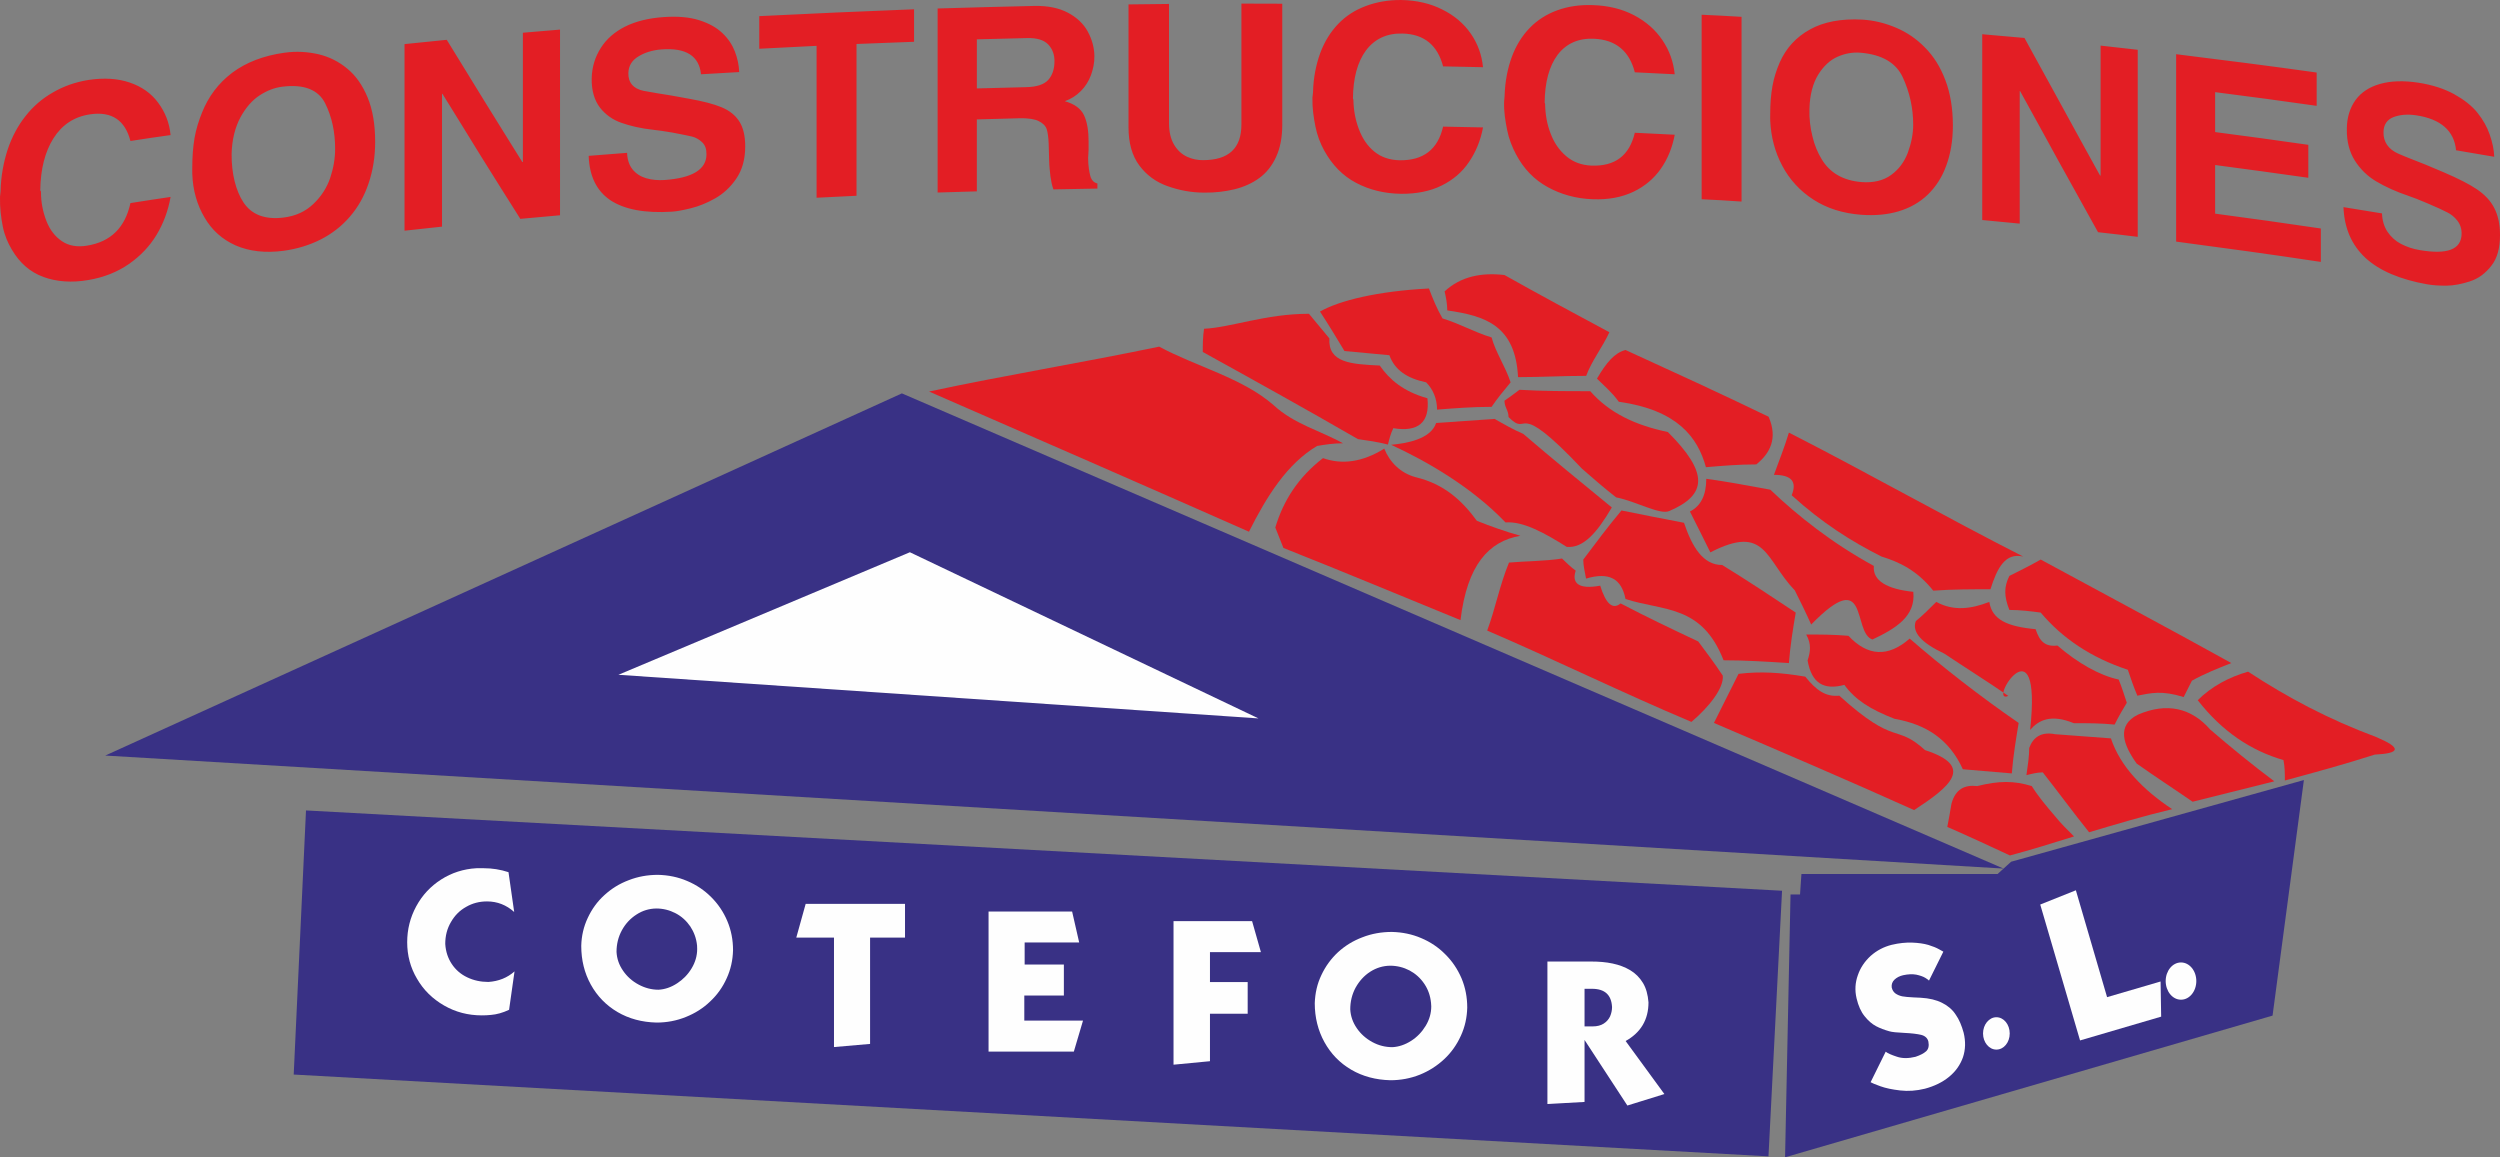 <?xml version="1.0" encoding="UTF-8"?>
<!DOCTYPE svg PUBLIC "-//W3C//DTD SVG 1.1//EN" "http://www.w3.org/Graphics/SVG/1.1/DTD/svg11.dtd">
<!-- Creator: CorelDRAW X8 -->
<svg xmlns="http://www.w3.org/2000/svg" xml:space="preserve" width="34.801mm" height="16.11mm" version="1.1" style="shape-rendering:geometricPrecision; text-rendering:geometricPrecision; image-rendering:optimizeQuality; fill-rule:evenodd; clip-rule:evenodd"
viewBox="0 0 21544 9973"
 xmlns:xlink="http://www.w3.org/1999/xlink">
 <rect x="0" y="0" width="21544" height="9973" fill="#808080" stroke="none"/>
 <defs>
  <style type="text/css">
   <![CDATA[
    .fil1 {fill:#FEFEFE}
    .fil2 {fill:#E31E24}
    .fil0 {fill:#393185}
    .fil3 {fill:#FEFEFE;fill-rule:nonzero}
    .fil4 {fill:#E31E24;fill-rule:nonzero}
   ]]>
  </style>
 </defs>
 <g id="Capa_x0020_1">
  <g id="_2059560222000">
   <polygon class="fil0" points="2637,6984 15357,7676 15240,9965 2531,9260 "/>
   <polygon class="fil0" points="907,6511 17266,7485 7772,3390 "/>
   <polygon class="fil1" points="5329,5815 7841,4759 10845,6191 "/>
   <path class="fil2" d="M8006 3374c915,399 1830,798 2757,1208 153,-305 329,-586 587,-739 71,-12 141,-23 223,-23 -188,-106 -422,-165 -598,-329 -270,-235 -658,-328 -986,-504 -669,140 -1326,246 -1983,387z"/>
   <path class="fil2" d="M10365 3033c0,-59 0,-129 11,-200 235,-11 528,-129 904,-129 59,71 117,141 176,212 -12,211 188,222 434,234 82,118 200,223 411,282 23,211 -82,293 -294,258 -23,47 -35,94 -46,141 -94,-24 -176,-35 -259,-47 -446,-258 -892,-505 -1337,-751z"/>
   <path class="fil2" d="M11060 4722c-23,-58 -47,-117 -70,-176 70,-234 199,-434 411,-598 164,58 340,35 528,-82 47,117 140,211 270,246 246,59 399,200 528,376 117,47 246,93 375,129 -270,47 -458,246 -516,727 -517,-211 -1021,-422 -1526,-622z"/>
   <path class="fil2" d="M11375 2685c70,106 141,223 211,340 129,12 258,24 387,36 47,129 153,199 317,234 59,59 94,141 94,235 153,-12 305,-24 470,-24 47,-70 105,-140 164,-211 -47,-141 -129,-258 -164,-387 -153,-47 -270,-117 -423,-164 -47,-82 -82,-165 -117,-258 -446,23 -775,105 -939,199z"/>
   <path class="fil2" d="M12965 2370c-200,-23 -376,12 -516,141 11,47 23,106 23,164 329,47 587,130 610,575 200,0 376,-11 587,-11 47,-129 141,-247 200,-376 -306,-164 -611,-328 -904,-493z"/>
   <path class="fil2" d="M11988 3833c306,141 693,363 986,669 153,-12 340,93 528,211 141,12 258,-118 388,-340 -259,-212 -517,-423 -763,-634 -82,-35 -165,-82 -247,-129 -176,12 -340,23 -504,35 -47,141 -258,176 -388,188z"/>
   <path class="fil2" d="M13000 3594c0,-59 -35,-82 -35,-141 35,-23 82,-59 129,-94 200,12 399,12 610,12 165,188 388,293 669,352 352,352 340,540 12,681 -82,35 -282,-83 -458,-118 -105,-82 -199,-164 -293,-246 -599,-634 -446,-258 -634,-446z"/>
   <path class="fil2" d="M14008 3016c-93,24 -164,106 -246,247 70,70 129,117 188,199 504,71 680,305 751,564 141,-12 281,-24 434,-24 117,-94 188,-223 106,-411 -411,-199 -822,-387 -1233,-575z"/>
   <path class="fil2" d="M12816 5434c70,-187 106,-387 188,-586 129,-12 317,-12 457,-35 36,35 71,70 118,105 -36,106 23,164 211,129 47,153 106,211 176,153 223,117 446,223 669,328 70,94 141,188 211,294 12,105 -117,270 -270,399 -587,-247 -1185,-540 -1760,-787z"/>
   <path class="fil2" d="M13644 4822c0,47 12,105 24,164 199,-59 305,0 340,176 328,106 657,47 845,528 188,0 375,12 563,24 12,-153 35,-294 59,-435 -211,-140 -423,-281 -634,-410 -164,0 -258,-153 -329,-364 -187,-35 -363,-71 -539,-106 -118,141 -223,282 -329,423z"/>
   <path class="fil2" d="M14704 4126c0,141 -47,235 -141,282 59,117 118,234 176,352 481,-247 470,58 728,328 47,94 94,188 141,294 504,-517 352,70 528,129 199,-94 375,-200 352,-411 -223,-23 -352,-94 -340,-223 -364,-199 -658,-434 -892,-657 -188,-35 -376,-70 -552,-94z"/>
   <path class="fil2" d="M15416 3728c-35,118 -82,235 -129,364 153,0 200,59 153,176 258,235 516,399 774,528 153,47 305,118 446,294 165,-12 329,-12 493,-12 59,-188 129,-317 282,-282 -669,-340 -1350,-727 -2019,-1068z"/>
   <path class="fil2" d="M14770 6230c71,-141 141,-282 212,-423 187,-23 363,-12 575,24 94,117 176,176 293,164 493,446 481,235 739,469 435,141 212,317 -94,517 -575,-259 -1150,-505 -1725,-751z"/>
   <path class="fil2" d="M15565 5468c47,82 36,152 12,223 35,199 141,258 317,211 94,129 223,211 434,293 270,47 470,176 587,434 141,12 282,24 422,36 12,-153 36,-294 59,-435 -340,-234 -669,-492 -939,-727 -187,164 -363,152 -528,-24 -129,-11 -246,-11 -364,-11z"/>
   <path class="fil2" d="M16510 5352c58,-47 117,-106 176,-165 152,83 305,59 457,0 24,153 153,212 399,235 35,106 82,153 188,141 176,152 364,258 528,293 24,59 47,129 70,200 -35,58 -70,117 -105,188 -118,-12 -235,-12 -352,-12 -200,-82 -305,-24 -376,58 106,-985 -375,-211 -188,-293 -187,-129 -375,-246 -551,-364 -200,-94 -282,-187 -246,-281z"/>
   <path class="fil2" d="M17586 4822c-82,47 -176,94 -270,141 -47,93 -47,176 0,293 94,0 188,12 270,23 188,223 434,388 751,493 24,71 47,141 82,223 118,-23 212,-47 399,12 24,-47 47,-94 71,-141 105,-59 223,-106 340,-152 -552,-306 -1103,-599 -1643,-892z"/>
   <path class="fil2" d="M17321 7372c-176,-82 -352,-164 -540,-246 12,-59 24,-129 36,-200 35,-129 117,-164 222,-152 188,-47 317,-47 470,0 59,94 129,176 199,258 47,59 106,117 165,176 -188,59 -376,117 -552,164z"/>
   <path class="fil2" d="M17487 6445c0,70 -12,152 -24,235 47,-12 94,-24 141,-24 129,164 258,340 399,516 235,-70 469,-140 716,-199 -247,-164 -446,-364 -528,-610 -164,-12 -329,-24 -481,-36 -118,-23 -188,24 -223,118z"/>
   <path class="fil2" d="M18895 6909c-153,-106 -317,-212 -482,-329 -117,-164 -176,-329 12,-422 247,-106 458,-59 622,129 176,152 364,305 552,446 -235,58 -470,117 -704,176z"/>
   <path class="fil2" d="M19690 6726c0,-58 0,-117 -12,-176 -282,-82 -528,-246 -739,-516 117,-117 269,-199 434,-246 340,223 692,410 1103,563 223,94 211,141 -12,152 -258,83 -516,153 -774,223z"/>
   <polygon class="fil0" points="15383,9973 15430,7708 15512,7708 15524,7532 17214,7532 17331,7426 19854,6722 19584,8752 "/>
   <path class="fil3" d="M4382 7516l49 343c-67,-60 -145,-91 -234,-91 -65,0 -125,15 -180,47 -56,31 -99,75 -131,131 -33,56 -49,118 -49,188 4,66 23,123 56,173 33,50 78,89 133,115 56,27 117,40 183,40 88,-6 163,-36 225,-91l-47 331c-55,26 -107,40 -155,44 -27,3 -54,4 -80,4 -118,0 -226,-28 -325,-85 -99,-57 -177,-133 -233,-230 -57,-96 -85,-201 -85,-315 0,-111 26,-214 78,-310 52,-96 124,-173 215,-231 91,-58 193,-91 304,-97l64 0c71,0 142,11 212,34z"/>
   <path class="fil3" d="M5655 7829c-61,1 -118,18 -170,52 -53,34 -95,79 -126,136 -31,57 -46,119 -46,186 3,58 21,111 56,162 34,50 79,90 133,119 55,30 113,45 173,45 55,-3 108,-21 160,-55 51,-33 93,-76 125,-129 32,-53 48,-109 48,-167 0,-13 0,-23 -1,-30 -6,-61 -26,-115 -58,-164 -33,-48 -75,-87 -127,-114 -52,-27 -107,-41 -167,-41zm15 -290c89,2 173,19 252,53 79,33 148,80 207,139 59,59 106,128 139,207 33,78 49,162 49,250 -2,86 -20,167 -55,243 -34,76 -82,143 -142,199 -60,58 -130,102 -210,134 -79,32 -163,48 -252,48 -126,-3 -238,-33 -337,-91 -98,-58 -175,-137 -230,-237 -55,-100 -82,-211 -82,-333 2,-86 21,-167 56,-241 35,-75 82,-141 143,-196 61,-56 130,-99 210,-129 79,-31 163,-46 252,-46z"/>
   <polygon class="fil3" points="7799,8080 7498,8080 7498,8996 7187,9023 7187,8080 6862,8080 6943,7789 7799,7789 "/>
   <polygon class="fil3" points="8519,9062 8519,7855 9239,7855 9300,8122 8830,8122 8830,8312 9168,8312 9168,8579 8827,8579 8827,8795 9333,8795 9254,9062 "/>
   <polygon class="fil3" points="10113,9175 10113,7938 10790,7938 10866,8205 10427,8205 10427,8463 10752,8463 10752,8736 10427,8736 10427,9145 "/>
   <path class="fil3" d="M14009 8971l334 457 -319 99 -369 -565 0 534 -320 18 0 -1228 375 0c68,0 130,5 186,17 57,12 108,31 153,58 45,27 81,63 109,109 28,46 43,102 48,168 0,149 -66,260 -197,333zm-354 -126l71 0c37,0 69,-8 94,-24 25,-16 43,-37 55,-62 11,-26 17,-53 17,-80 -5,-105 -62,-158 -173,-158l-64 0 0 324z"/>
   <path class="fil3" d="M16747 8201l-124 250c-1,-4 -12,-12 -31,-24 -20,-12 -46,-21 -79,-28 -33,-6 -71,-4 -113,5 -30,7 -55,20 -74,38 -19,18 -27,41 -24,67 5,23 16,40 32,52 17,12 36,20 59,25 22,4 54,7 95,9 41,2 62,3 63,3 74,4 136,19 185,44 49,24 89,58 117,101 30,42 52,95 69,157 18,75 16,145 -6,211 -23,65 -62,121 -119,168 -57,47 -127,81 -209,103 -73,18 -145,23 -213,15 -69,-8 -126,-20 -170,-36 -45,-16 -73,-28 -85,-35l130 -263c18,14 50,28 96,43 46,16 100,16 161,1 42,-14 72,-30 92,-48 20,-19 26,-46 19,-83 -7,-30 -28,-49 -62,-58 -34,-8 -82,-14 -146,-17 -63,-3 -106,-7 -129,-14 -42,-12 -80,-26 -114,-44 -34,-18 -67,-46 -98,-85 -32,-39 -55,-91 -70,-155 -16,-69 -12,-135 11,-199 22,-65 60,-120 111,-167 52,-46 113,-78 181,-95 63,-15 122,-21 177,-19 55,2 101,9 139,20 38,12 69,24 93,38 23,13 35,20 36,20z"/>
   <polygon class="fil3" points="17889,7672 18158,8593 18619,8458 18624,8761 17925,8966 17582,7795 "/>
   <path class="fil1" d="M17204 9045c64,0 115,-62 115,-139 0,-77 -51,-140 -115,-140 -63,0 -115,63 -115,140 0,77 52,139 115,139z"/>
   <path class="fil1" d="M18795 8615c73,0 132,-72 132,-161 0,-88 -59,-160 -132,-160 -73,0 -132,72 -132,160 0,89 59,161 132,161z"/>
   <path class="fil3" d="M11979 8322c-61,1 -118,18 -171,52 -53,34 -94,80 -126,137 -31,58 -46,120 -46,187 3,57 21,111 56,162 34,50 79,90 134,120 55,30 113,44 174,44 54,-3 108,-21 160,-54 52,-33 94,-77 126,-130 32,-53 48,-109 48,-168 0,-13 -1,-23 -2,-30 -6,-61 -25,-115 -58,-164 -33,-49 -75,-87 -127,-115 -52,-27 -108,-41 -168,-41zm15 -291c89,2 174,19 253,53 79,33 149,80 208,140 60,59 106,128 140,207 33,79 49,163 49,252 -2,86 -20,167 -55,243 -35,77 -82,144 -143,201 -61,57 -131,102 -210,134 -80,32 -165,48 -254,48 -126,-3 -239,-33 -338,-91 -99,-58 -176,-138 -231,-238 -55,-100 -83,-212 -83,-335 3,-86 21,-167 57,-242 35,-75 83,-141 143,-197 61,-56 131,-99 211,-129 79,-31 164,-46 253,-46z"/>
  </g>
  <path class="fil4" d="M5 1648c3,-132 26,-252 62,-362 37,-109 89,-206 154,-287 65,-83 143,-150 236,-203 91,-53 193,-89 305,-107 135,-20 252,-13 355,22 104,35 186,93 245,173 60,80 98,173 108,280 -117,16 -231,33 -346,51 -46,-178 -160,-257 -346,-230 -139,20 -243,90 -317,206 -73,116 -112,266 -114,450 4,2 6,7 6,13 0,93 18,177 48,253 29,74 74,132 132,171 58,40 132,53 216,39 206,-33 329,-156 375,-367 115,-18 229,-36 346,-53 -21,120 -62,229 -121,327 -60,99 -139,182 -238,251 -98,68 -214,115 -349,138 -145,25 -274,15 -387,-26 -115,-42 -205,-120 -273,-236 -34,-57 -63,-123 -78,-199 -15,-77 -26,-161 -24,-255 1,-15 4,-31 5,-49zm1652 -149c-1,-20 0,-39 0,-59 0,-87 6,-170 19,-248 13,-78 37,-152 65,-222 55,-138 141,-253 260,-343 119,-89 270,-148 452,-173 102,-14 197,-8 290,13 93,22 176,63 249,124 74,60 132,143 176,249 43,104 65,232 65,382 0,131 -20,250 -57,359 -36,108 -90,204 -160,285 -71,83 -154,147 -251,197 -97,49 -204,82 -320,98 -158,21 -297,5 -414,-46 -117,-52 -205,-132 -268,-240 -64,-108 -101,-233 -106,-376zm339 -173c-1,88 9,167 26,237 18,70 43,132 78,184 71,105 187,147 342,128 107,-13 191,-53 258,-117 67,-63 116,-139 145,-223 29,-86 43,-170 43,-253 0,-145 -28,-276 -86,-392 -59,-117 -182,-166 -368,-143 -67,8 -132,33 -197,75 -63,41 -119,105 -165,189 -45,85 -73,190 -76,315zm1490 662c0,-268 0,-536 0,-804 0,-268 0,-536 0,-804 121,-13 242,-25 364,-37 108,174 216,351 324,527 109,175 217,351 327,526 0,0 3,0 5,0 0,-185 0,-371 0,-557 0,-185 0,-371 0,-557 106,-9 212,-18 320,-27 0,267 0,534 0,801 0,266 0,533 0,799 -115,10 -229,20 -342,31 -113,-179 -227,-359 -338,-538 -110,-181 -223,-360 -333,-539 -2,0 -4,0 -4,0 0,191 0,382 0,572 0,191 0,381 0,572 -109,12 -217,24 -323,35zm1587 -645c110,-9 221,-18 331,-26 2,59 18,107 48,144 30,36 69,61 117,75 47,14 101,19 160,15 236,-17 358,-90 359,-220 1,-46 -11,-80 -37,-105 -24,-23 -52,-40 -86,-49 -33,-8 -89,-19 -173,-35 -68,-12 -120,-19 -158,-23 -111,-12 -204,-34 -280,-61 -75,-26 -137,-71 -184,-131 -47,-62 -73,-145 -71,-251 2,-98 29,-185 78,-262 48,-77 119,-139 210,-185 93,-46 203,-73 333,-82 119,-8 221,0 305,27 83,26 150,63 200,111 50,47 85,100 108,159 22,58 35,117 37,177 -111,6 -221,13 -329,19 -16,-157 -128,-231 -342,-214 -79,6 -145,28 -197,60 -54,32 -85,79 -87,142 -3,83 43,137 132,155 82,16 160,27 232,39 73,13 125,23 160,29 119,21 214,46 281,74 67,28 118,69 152,123 33,52 50,124 50,214 0,110 -26,202 -76,276 -50,74 -113,132 -184,172 -71,40 -141,68 -206,84 -65,16 -119,27 -164,30 -234,15 -411,-19 -531,-98 -119,-80 -182,-207 -188,-383zm1964 361c0,-218 0,-436 0,-654 0,-218 0,-437 0,-655 -165,8 -330,16 -494,25 0,-93 0,-187 0,-281 444,-22 888,-42 1334,-59 0,93 0,187 0,280 -167,6 -332,13 -496,19 0,218 0,436 0,654 0,218 0,436 0,654 -115,6 -230,11 -344,17zm1043 -45c0,-264 0,-529 0,-793 0,-264 0,-529 0,-793 277,-8 557,-16 836,-22 112,-2 208,17 286,58 76,40 134,94 171,161 36,66 57,137 58,213 1,58 -11,113 -30,166 -20,52 -48,97 -87,136 -39,39 -84,68 -138,87 84,24 139,64 166,122 27,58 39,133 39,226 0,22 0,44 0,66 0,31 -4,55 -4,73 0,70 10,123 19,158 10,36 31,57 61,64 0,15 0,29 0,44 -128,2 -253,4 -379,7 -13,-34 -20,-72 -26,-115 -5,-43 -10,-89 -11,-139 -1,-49 -2,-96 -4,-141 -2,-54 -8,-96 -17,-124 -10,-29 -33,-52 -70,-70 -34,-17 -91,-26 -166,-24 -124,3 -245,7 -366,10 0,104 0,207 0,310 0,103 0,206 0,310 -113,3 -225,7 -338,10zm338 -897c141,-4 283,-8 426,-11 91,-2 153,-23 189,-62 36,-40 54,-94 54,-163 0,-56 -17,-104 -54,-143 -37,-38 -96,-57 -180,-55 -145,3 -290,7 -435,11 0,70 0,141 0,211 0,71 0,141 0,212zm1307 335c0,-177 0,-353 0,-530 0,-176 0,-353 0,-529 115,-2 232,-3 349,-4 0,171 0,343 0,514 0,171 0,343 0,514 0,77 16,139 45,187 29,48 66,81 111,102 43,20 91,30 138,29 221,0 330,-103 330,-307 0,-174 0,-348 0,-521 0,-173 0,-347 0,-521 116,1 233,1 352,1 0,174 0,348 0,521 0,174 0,347 0,521 0,111 -18,203 -54,280 -35,76 -84,137 -145,181 -60,44 -132,76 -212,96 -80,19 -164,30 -260,29 -115,0 -220,-21 -318,-56 -99,-35 -180,-94 -242,-177 -63,-84 -94,-194 -94,-330zm1590 -302c3,-125 26,-238 62,-337 37,-100 89,-183 154,-251 65,-68 143,-119 236,-154 91,-35 195,-54 307,-53 133,2 252,30 353,81 104,51 187,121 247,208 61,87 95,184 106,290 -114,-3 -229,-5 -344,-7 -48,-182 -162,-278 -349,-283 -136,-4 -242,47 -316,146 -73,99 -110,237 -112,414 2,3 4,8 4,14 2,90 18,174 48,252 30,79 73,143 132,191 60,49 132,73 219,75 203,3 329,-93 374,-290 115,2 230,5 344,7 -21,113 -62,212 -121,298 -58,87 -138,155 -236,203 -99,49 -216,72 -349,71 -145,-2 -274,-34 -389,-95 -115,-61 -205,-154 -273,-277 -34,-62 -61,-131 -76,-207 -15,-75 -28,-159 -26,-249 1,-14 4,-29 5,-47zm1651 29c4,-126 27,-238 63,-336 37,-99 89,-181 154,-248 65,-67 145,-118 236,-151 93,-34 195,-49 307,-45 132,4 252,33 355,87 103,54 185,126 245,215 61,90 95,187 106,294 -115,-6 -229,-11 -344,-17 -46,-182 -163,-280 -349,-289 -136,-7 -242,41 -316,138 -73,98 -110,235 -112,413 2,3 4,8 4,13 2,91 17,175 48,254 30,79 74,143 134,194 59,50 130,77 216,81 204,8 329,-86 375,-283 115,5 229,11 344,17 -21,112 -61,210 -121,295 -59,84 -139,151 -236,197 -100,47 -214,69 -349,64 -145,-5 -275,-42 -389,-105 -115,-63 -207,-157 -273,-283 -33,-62 -61,-132 -76,-208 -15,-76 -30,-160 -26,-251 1,-14 4,-28 4,-46zm1698 893c0,-266 0,-530 0,-795 0,-265 0,-530 0,-795 115,5 229,11 344,18 0,266 0,531 0,796 0,265 0,530 0,796 -115,-8 -229,-15 -344,-20zm591 -679c-1,-18 0,-38 0,-57 0,-85 6,-165 19,-238 13,-74 36,-143 63,-205 55,-125 143,-220 262,-285 117,-65 269,-94 450,-84 102,6 199,31 291,70 92,39 175,95 248,170 74,74 133,167 176,281 43,112 65,243 65,392 0,130 -20,245 -57,345 -36,101 -91,184 -160,251 -69,66 -153,114 -251,143 -97,29 -203,38 -320,30 -158,-12 -297,-55 -414,-131 -115,-74 -205,-172 -268,-291 -63,-118 -98,-249 -104,-391zm338 -100c-3,86 8,166 26,238 17,73 44,138 80,197 70,116 184,183 342,196 104,8 190,-13 257,-62 67,-49 114,-114 143,-192 29,-79 46,-159 46,-241 0,-144 -31,-280 -89,-406 -58,-127 -180,-199 -368,-214 -67,-5 -132,7 -197,36 -63,28 -119,80 -165,154 -45,74 -72,172 -75,294zm1489 958c0,-267 0,-534 0,-800 0,-267 0,-534 0,-801 121,11 243,21 364,32 108,197 216,394 325,592 108,197 216,395 326,593 0,0 3,0 5,1 0,-187 0,-373 0,-560 0,-186 0,-373 0,-560 106,12 212,24 320,36 0,269 0,537 0,806 0,269 0,538 0,806 -115,-14 -229,-28 -342,-40 -112,-204 -227,-407 -338,-609 -110,-203 -223,-405 -333,-606 -2,-1 -4,-1 -4,-1 0,191 0,381 0,572 0,190 0,380 0,570 -109,-10 -217,-20 -323,-31zm1671 186c0,-269 0,-539 0,-808 0,-269 0,-538 0,-807 403,50 806,101 1211,158 0,96 0,191 0,287 -293,-42 -585,-81 -875,-118 0,115 0,229 0,344 266,35 535,71 803,110 0,95 0,190 0,284 -268,-38 -537,-75 -803,-110 0,139 0,279 0,419 303,40 606,83 911,128 0,96 0,192 0,288 -415,-63 -831,-120 -1247,-175zm1442 -297c111,18 221,36 332,54 2,60 18,114 47,158 30,44 69,80 117,105 50,26 102,43 160,53 239,41 359,-5 362,-138 1,-47 -13,-86 -37,-116 -24,-31 -54,-55 -87,-71 -32,-17 -90,-44 -173,-79 -69,-30 -121,-49 -158,-62 -113,-38 -205,-81 -281,-126 -76,-45 -137,-105 -184,-179 -46,-73 -71,-164 -69,-272 0,-99 27,-183 75,-250 49,-67 120,-113 212,-139 92,-26 202,-30 332,-10 121,19 222,53 305,98 84,47 152,99 201,160 48,60 84,123 106,188 23,66 37,130 39,192 -110,-19 -220,-38 -329,-56 -15,-165 -129,-269 -342,-301 -79,-12 -145,-5 -199,16 -52,21 -83,63 -84,127 -3,85 42,150 129,188 82,36 161,64 234,94 72,30 126,54 161,68 118,51 212,98 279,143 67,45 119,99 151,162 33,63 50,140 50,233 0,114 -24,202 -76,267 -50,64 -110,109 -184,133 -71,23 -138,36 -203,37 -65,0 -121,-4 -165,-12 -233,-41 -413,-118 -532,-228 -119,-111 -182,-256 -189,-437z"/>
 </g>
</svg>
